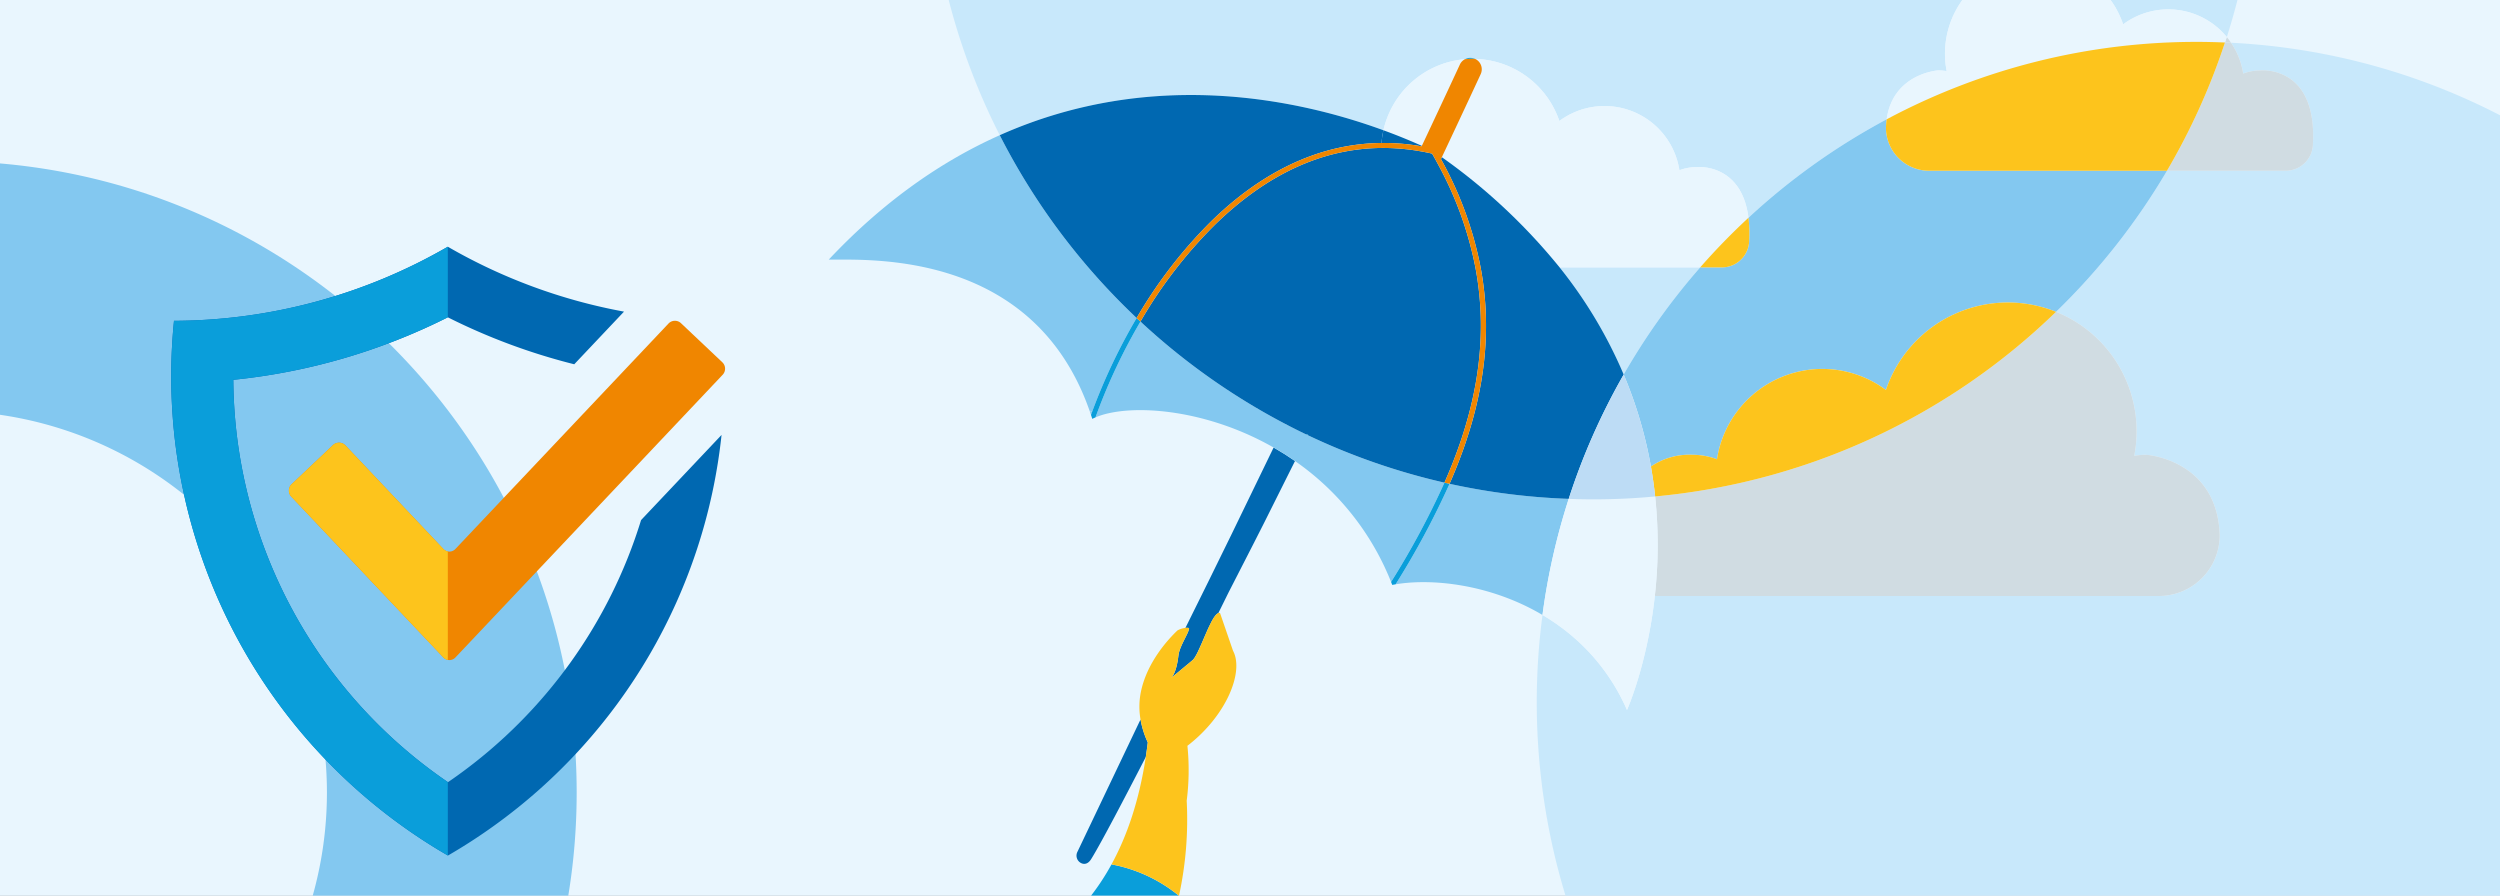 <svg xmlns="http://www.w3.org/2000/svg" xmlns:xlink="http://www.w3.org/1999/xlink" width="776" height="278" viewBox="0 0 776 278">
  <rect x="0" y="0" width="776" height="278" fill="#333333" stroke="none"/>
  <defs>
    <clipPath id="clip-Intro-Liquiditaet-Factoring">
      <rect width="776" height="278"/>
    </clipPath>
  </defs>
  <g id="Intro-Liquiditaet-Factoring" clip-path="url(#clip-Intro-Liquiditaet-Factoring)">
    <rect width="776" height="278" fill="#eaf6fe"/>
    <g id="Gruppe_14374" data-name="Gruppe 14374" transform="translate(0.212 4.793)">
      <g id="Ebene_4" data-name="Ebene 4">
        <rect id="Rechteck_7789" data-name="Rechteck 7789" width="826" height="300" transform="translate(-20.712 -11.293)" fill="#e9f6fe" stroke="#0068b1" stroke-miterlimit="10" stroke-width="1"/>
      </g>
      <g id="Icons">
        <path id="Pfad_15870" data-name="Pfad 15870" d="M-17.212,45.207c-108.248,0-196,87.752-196,196s87.752,196,196,196,196-87.752,196-196S91.036,45.207-17.212,45.207Zm0,314.477A118.478,118.478,0,0,1-135.69,241.207,118.478,118.478,0,0,1-17.212,122.729,118.478,118.478,0,0,1,101.266,241.207,118.478,118.478,0,0,1-17.212,359.684Z" fill="#83c8f0"/>
        <g id="Gruppe_14377" data-name="Gruppe 14377">
          <g id="Gruppe_14375" data-name="Gruppe 14375">
            <g id="Gruppe_14374-2" data-name="Gruppe 14374">
              <path id="Pfad_15871" data-name="Pfad 15871" d="M141.911,235.839q-1.521,1.1-3.082,2.161-1.6-1.094-3.166-2.222a152.512,152.512,0,0,1-62.7-108.58c-.467-4.724-.721-9.463-.756-14.1a191.14,191.14,0,0,0,66.582-19.4,190.742,190.742,0,0,0,39.244,14.582l15.45-16.346A171.018,171.018,0,0,1,138.788,71.79a170.943,170.943,0,0,1-85,23c0,.038-.006.077-.006.115-.557,5.623-.853,11.324-.853,17.1s.3,11.471.853,17.1A172.117,172.117,0,0,0,138.83,260.766q7.413-4.293,14.347-9.282a171.622,171.622,0,0,0,70.58-121.274L198.78,156.634A152.868,152.868,0,0,1,141.911,235.839Z" fill="#0068b1"/>
            </g>
            <path id="Pfad_15872" data-name="Pfad 15872" d="M135.663,235.778a152.512,152.512,0,0,1-62.7-108.58c-.467-4.724-.721-9.463-.756-14.1a191.14,191.14,0,0,0,66.582-19.4V71.79a170.943,170.943,0,0,1-85,23c0,.038-.006.077-.006.115-.557,5.623-.853,11.324-.853,17.1s.3,11.471.853,17.1a171.618,171.618,0,0,0,70.609,122.321q6.952,5.012,14.4,9.325V237.972Q137.209,236.892,135.663,235.778Z" fill="#0a9eda"/>
          </g>
          <g id="Gruppe_14376" data-name="Gruppe 14376">
            <path id="Pfad_15873" data-name="Pfad 15873" d="M211.16,95.52a2.74,2.74,0,0,0-3.863.108L141.154,165.6a2.562,2.562,0,0,1-3.754,0l-30.385-32.133a2.741,2.741,0,0,0-3.864-.108L90.312,145.505a2.741,2.741,0,0,0-.108,3.863l47.2,49.908a2.56,2.56,0,0,0,3.754,0l82.953-87.752a2.741,2.741,0,0,0-.109-3.863Z" fill="#f08600"/>
            <path id="Pfad_15874" data-name="Pfad 15874" d="M107.015,133.472a2.741,2.741,0,0,0-3.864-.108L90.312,145.505a2.741,2.741,0,0,0-.108,3.863l47.2,49.908a2.589,2.589,0,0,0,1.388.77V166.374a2.581,2.581,0,0,1-1.388-.769Z" fill="#fdc41c"/>
          </g>
        </g>
        <path id="Pfad_15875" data-name="Pfad 15875" d="M343.9,123.491l36.452,3.884C366.11,122.358,352.521,121.544,343.9,123.491Z" fill="none"/>
        <path id="Pfad_15876" data-name="Pfad 15876" d="M478.575,186.094c-16.233-9.6-34.845-11.62-46.633-9.327a82.977,82.977,0,0,0-30.186-38.455c-3.163,6.373-6.377,12.808-9.622,19.255,0,0-5.117,10.124-11.032,21.6q-1.557,3.159-3.138,6.352a.746.746,0,0,1,.526-.011l4.025,11.7c3.5,6.54-2.059,20.208-14.152,29.507a74.682,74.682,0,0,1-.224,17.056,111.681,111.681,0,0,1-2.393,29.5c-5.5,26.06-22.4,61.194-72.906,69.609l-53-8.938s3.871-19.92,32.7-27.4c21.836-5.661,54.549-10.669,72.259-43.028,4.853-8.867,8.577-19.792,10.645-33.342-6.46,12.541-14.026,27-16.938,31.673-.842,1.353-1.778,1.634-2.618,1.457a2.585,2.585,0,0,1-1.679-3.661l19.6-41.105a23,23,0,0,1,.053-8.268c1.8-9.3,8.389-16.486,11.407-19.367a6.328,6.328,0,0,1,2.47-.782c9.8-19.7,19.139-38.874,27.382-55.995a90.736,90.736,0,0,0-14.772-6.748L343.9,123.491a23.676,23.676,0,0,0-4.125,1.3c-.326.14-.641.284-.939.435l0,0q-.38-1.2-.783-2.359L123.511,100a27.532,27.532,0,0,0-30.294,24.46L71.864,324.843a27.53,27.53,0,0,0,24.459,30.294l338.254,36.046A34.646,34.646,0,0,0,472.7,360.4l10.323-96.863a206.381,206.381,0,0,1-4.448-77.446Z" fill="none"/>
        <path id="Pfad_15877" data-name="Pfad 15877" d="M692.3,8.472c-.414-.609-.845-1.206-1.312-1.772-.182.57-.383,1.132-.57,1.7C691.045,8.427,691.675,8.441,692.3,8.472Z" fill="#d0dce2"/>
        <path id="Pfad_15878" data-name="Pfad 15878" d="M367.738,190.118c.657-.085,1.176-.049,1.135.234-.242,1.672-2.972,5.423-3.294,8.316-.572,5.132-1.935,6.673-2.288,6.992l6.446-5.345c2.172-1.3,5.7-13.9,8.227-14.8q1.578-3.187,3.138-6.352c5.915-11.471,11.032-21.6,11.032-21.6,3.245-6.447,6.459-12.882,9.622-19.255q-3.269-2.275-6.636-4.189C386.877,151.244,377.537,170.417,367.738,190.118Z" fill="#0068b1"/>
        <path id="Pfad_15879" data-name="Pfad 15879" d="M353.808,218.535l-19.6,41.105a2.585,2.585,0,0,0,1.679,3.661c.84.177,1.776-.1,2.618-1.457,2.912-4.674,10.478-19.132,16.938-31.673q.336-2.21.616-4.509A28.416,28.416,0,0,1,353.808,218.535Z" fill="#0068b1"/>
        <path id="Pfad_15880" data-name="Pfad 15880" d="M352.6,93.915a207.16,207.16,0,0,1-42.49-56.742c-17.753,7.918-35.767,20.215-53.084,38.623,12.365.1,63.607-3.026,81.021,47.072l.762.081A181.662,181.662,0,0,1,352.6,93.915Z" fill="#83c8f0"/>
        <path id="Pfad_15881" data-name="Pfad 15881" d="M449.73,145.371a257.3,257.3,0,0,1-16.745,31.208c-.353.059-.7.121-1.043.188,11.788-2.293,30.4-.278,46.633,9.327a203.829,203.829,0,0,1,8.143-36.046A206.792,206.792,0,0,1,449.73,145.371Z" fill="#83c8f0"/>
        <path id="Pfad_15882" data-name="Pfad 15882" d="M338.832,125.225h0q-.2-.623-.4-1.234c.12-.334.247-.685.379-1.043l-.762-.081q.4,1.16.783,2.359Z" fill="#83c8f0"/>
        <path id="Pfad_15883" data-name="Pfad 15883" d="M448.146,145.026a204.945,204.945,0,0,1-42.42-14.732c-.2-.094-.4-.183-.594-.278-2.181-1.045-4.336-2.136-6.474-3.255a207.04,207.04,0,0,1-44.875-31.743,180.147,180.147,0,0,0-13.352,28.1h0c-.212.572-.415,1.126-.6,1.639l-.063.029a23.731,23.731,0,0,1,4.125-1.3h0c8.625-1.947,22.214-1.133,36.452,3.884a90.736,90.736,0,0,1,14.772,6.748q3.359,1.917,6.636,4.189a82.98,82.98,0,0,1,30.186,38.454c-.12-.307-.243-.611-.365-.916A256.3,256.3,0,0,0,448.146,145.026Z" fill="#83c8f0"/>
        <path id="Pfad_15884" data-name="Pfad 15884" d="M449.73,145.371c-.528-.116-1.058-.225-1.584-.345a256.244,256.244,0,0,1-16.569,30.825c.122.3.245.608.365.916.341-.067.69-.129,1.043-.188A257.3,257.3,0,0,0,449.73,145.371Z" fill="#0a9eda"/>
        <path id="Pfad_15885" data-name="Pfad 15885" d="M352.6,93.915a181.662,181.662,0,0,0-13.791,29.034c-.131.358-.259.709-.379,1.043q.2.612.4,1.234h0c.3-.151.613-.295.938-.435l.063-.029c.183-.513.386-1.067.6-1.639a180.147,180.147,0,0,1,13.352-28.1C353.388,94.651,352.991,94.285,352.6,93.915Z" fill="#0a9eda"/>
        <path id="Pfad_15886" data-name="Pfad 15886" d="M272.539,306.541c-28.83,7.475-32.7,27.4-32.7,27.4l53,8.938c50.506-8.415,67.4-43.549,72.906-69.609a46.428,46.428,0,0,0-20.948-9.752C327.088,295.872,294.375,300.88,272.539,306.541Z" fill="#0a9eda"/>
        <path id="Pfad_15887" data-name="Pfad 15887" d="M382.515,197.2l-4.025-11.7a.746.746,0,0,0-.526.011c-2.526.9-6.055,13.5-8.227,14.8l-6.446,5.345c.353-.319,1.716-1.86,2.288-6.992.322-2.894,3.052-6.645,3.294-8.316.041-.283-.478-.319-1.135-.234h0a6.328,6.328,0,0,0-2.47.782c-3.018,2.881-9.612,10.071-11.406,19.367a22.981,22.981,0,0,0-.054,8.268h0a28.416,28.416,0,0,0,2.251,7.127q-.277,2.3-.616,4.509c-2.068,13.55-5.792,24.475-10.645,33.342a46.428,46.428,0,0,1,20.948,9.752,111.681,111.681,0,0,0,2.393-29.5,74.682,74.682,0,0,0,.224-17.056C380.456,217.407,386.015,203.739,382.515,197.2Z" fill="#fdc41c"/>
        <path id="Pfad_15888" data-name="Pfad 15888" d="M503.782,111.463a205.576,205.576,0,0,1,23.744-33.256H483.89A141.431,141.431,0,0,1,503.782,111.463Z" fill="#c8e8fb"/>
        <path id="Pfad_15889" data-name="Pfad 15889" d="M429.2,35.643A28.408,28.408,0,0,1,454.548,13.57a3.537,3.537,0,0,1,3.112-.08l.009.005A28.4,28.4,0,0,1,483.813,32.76a23.518,23.518,0,0,1,37.263,15.286,15.529,15.529,0,0,1,5.465-.989s13.864-1.291,15.97,15.746a205.529,205.529,0,0,1,42.894-30.557c1.963-14.252,15.968-15.189,15.968-15.189a15.656,15.656,0,0,1,2.661.231A28.4,28.4,0,0,1,658.813,2.76,23.508,23.508,0,0,1,690.989,6.7a206.35,206.35,0,0,0,9.8-62.993c0-114.047-92.453-206.5-206.5-206.5s-206.5,92.453-206.5,206.5a205.617,205.617,0,0,0,22.321,93.466C357.99,15.819,403.958,26.416,429.2,35.643Z" fill="#c8e8fb"/>
        <path id="Pfad_15890" data-name="Pfad 15890" d="M452.938,15.229a3.529,3.529,0,0,1,1.61-1.659A28.408,28.408,0,0,0,429.2,35.643c4.751,1.737,8.768,3.422,11.924,4.838C448.414,25.024,452.822,15.483,452.938,15.229Z" fill="#e9f6fe"/>
        <path id="Pfad_15891" data-name="Pfad 15891" d="M459.4,18.211c-.118.256-4.625,10.013-12.062,25.786a182.781,182.781,0,0,1,36.552,34.21h43.636a206.1,206.1,0,0,1,14.985-15.4c-2.106-17.037-15.97-15.746-15.97-15.746a15.529,15.529,0,0,0-5.465.989A23.518,23.518,0,0,0,483.813,32.76a28.4,28.4,0,0,0-26.144-19.265A3.557,3.557,0,0,1,459.4,18.211Z" fill="#e9f6fe"/>
        <path id="Pfad_15892" data-name="Pfad 15892" d="M672.834-1.877A23.414,23.414,0,0,0,658.813,2.76a28.4,28.4,0,0,0-54.779,14.528,15.656,15.656,0,0,0-2.661-.231s-14.005.937-15.968,15.189A204.087,204.087,0,0,1,681.788,8.207c2.893,0,5.767.075,8.631.194.187-.569.388-1.131.57-1.7A23.46,23.46,0,0,0,672.834-1.877Z" fill="#e9f6fe"/>
        <path id="Pfad_15893" data-name="Pfad 15893" d="M457.669,13.495l-.009-.005a3.537,3.537,0,0,0-3.112.08c.781-.065,1.567-.106,2.364-.106C457.167,13.464,457.415,13.488,457.669,13.495Z" fill="#0a9eda"/>
        <path id="Pfad_15894" data-name="Pfad 15894" d="M352.6,93.915a145.02,145.02,0,0,1,23.282-30.156c9.736-9.484,20.149-16.279,30.951-20.194a65.585,65.585,0,0,1,21.778-3.977,28.438,28.438,0,0,1,.593-3.945c-25.245-9.227-71.213-19.824-119.094,1.53A207.16,207.16,0,0,0,352.6,93.915Z" fill="#0068b1"/>
        <path id="Pfad_15895" data-name="Pfad 15895" d="M447.338,44c-.092.193-.185.39-.277.585a113.491,113.491,0,0,1,12.313,33.625c3.775,20.179.884,39.078-5.573,57q-1.851,5.138-4.071,10.168a206.792,206.792,0,0,0,36.988,4.677,203.949,203.949,0,0,1,17.064-38.585A141.431,141.431,0,0,0,483.89,78.207,182.781,182.781,0,0,0,447.338,44Z" fill="#0068b1"/>
        <path id="Pfad_15896" data-name="Pfad 15896" d="M441.127,40.481c-3.156-1.416-7.173-3.1-11.924-4.838a28.438,28.438,0,0,0-.593,3.945,67.734,67.734,0,0,1,12.449,1.038Z" fill="#0068b1"/>
        <path id="Pfad_15897" data-name="Pfad 15897" d="M405.132,130.016c.2.095.4.184.594.278l.1-.2Z" fill="#0a9eda"/>
        <path id="Pfad_15898" data-name="Pfad 15898" d="M457.745,78.207A111.227,111.227,0,0,0,446.227,46.35c-.616-1.15-1.247-2.3-1.911-3.462-1.322-.3-2.64-.559-3.954-.784a66.591,66.591,0,0,0-11.833-.968c-18.21.168-35.491,8.116-51.544,23.756a143.622,143.622,0,0,0-23.2,30.126,207.04,207.04,0,0,0,44.875,31.743c2.138,1.119,4.293,2.21,6.474,3.255l.694.075-.1.2a204.945,204.945,0,0,0,42.42,14.732q2.18-4.948,4.022-10C458.648,117.162,461.554,98.319,457.745,78.207Z" fill="#0068b1"/>
        <path id="Pfad_15899" data-name="Pfad 15899" d="M441.684,40.732h0l.145.066C441.778,40.775,441.735,40.754,441.684,40.732Z" fill="#0a9eda"/>
        <path id="Pfad_15900" data-name="Pfad 15900" d="M376.985,64.892c16.053-15.64,33.334-23.588,51.544-23.756a66.591,66.591,0,0,1,11.833.968c1.314.225,2.632.481,3.954.783.664,1.159,1.295,2.313,1.911,3.464a111.221,111.221,0,0,1,11.518,31.856c3.809,20.112.9,38.955-5.577,56.822q-1.832,5.049-4.022,10c.526.12,1.056.229,1.584.345q2.209-5.032,4.071-10.168c6.457-17.918,9.348-36.817,5.573-57a113.491,113.491,0,0,0-12.313-33.625c.092-.195.185-.392.277-.585,7.437-15.773,11.944-25.53,12.062-25.786a3.557,3.557,0,0,0-1.731-4.716c-.254-.007-.5-.031-.757-.031-.8,0-1.583.041-2.364.106a3.529,3.529,0,0,0-1.61,1.659c-.116.254-4.524,9.8-11.811,25.252l-.068.145a67.734,67.734,0,0,0-12.449-1.038,65.585,65.585,0,0,0-21.778,3.977c-10.8,3.915-21.215,10.71-30.951,20.194A145.02,145.02,0,0,0,352.6,93.915c.392.37.789.736,1.184,1.1A143.622,143.622,0,0,1,376.985,64.892Zm64.7-24.16c.051.022.094.043.144.065q.707.321,1.349.62l.339.158c.456.212.9.419,1.3.612l.016.007,0,0c.508.354,1.006.711,1.506,1.067l.014.025c-.511-.364-1-.731-1.52-1.092l0,0-.016-.007c-.4-.193-.842-.4-1.3-.612l-.339-.158q-.644-.3-1.349-.62l-.145-.066Z" fill="#f08600"/>
        <path id="Pfad_15901" data-name="Pfad 15901" d="M444.834,42.2l0,0-.016-.007.016.007Z" fill="#f08600"/>
        <path id="Pfad_15902" data-name="Pfad 15902" d="M446.34,43.265c-.5-.356-1-.713-1.506-1.067.518.361,1.009.728,1.52,1.092Z" fill="#f08600"/>
        <path id="Pfad_15903" data-name="Pfad 15903" d="M692.3,8.472a23.35,23.35,0,0,1,3.775,9.574,15.529,15.529,0,0,1,5.465-.989s17.407-1.64,16.186,22.695a8.456,8.456,0,0,1-8.455,8.455H672.416A207.319,207.319,0,0,1,637.978,92a39.956,39.956,0,0,1,24.288,44.7,22.016,22.016,0,0,1,3.745-.325s21.918,1.448,22.777,24.79c0,.166,0,.331,0,.494a18.882,18.882,0,0,1-18.908,18.551h-155.7c-.244,0-.482-.022-.722-.036-2.367,21.393-8.649,35.421-8.649,35.421a63.087,63.087,0,0,0-14.467-20.665,65.6,65.6,0,0,0-11.759-8.833,206.381,206.381,0,0,0,4.448,77.446c22.438,88.881,102.915,154.667,198.765,154.667,113.218,0,205-91.782,205-205C886.788,103.514,800.634,13.944,692.3,8.472Z" fill="#c8e8fb"/>
        <path id="Pfad_15904" data-name="Pfad 15904" d="M513.45,180.171c.24.014.478.036.722.036h155.7a18.882,18.882,0,0,0,18.908-18.551c0-.163,0-.328,0-.494-.859-23.342-22.777-24.79-22.777-24.79a22.016,22.016,0,0,0-3.745.325A39.956,39.956,0,0,0,637.978,92,205.782,205.782,0,0,1,513.548,149.3,143.086,143.086,0,0,1,513.45,180.171Z" fill="#d0dce2"/>
        <path id="Pfad_15905" data-name="Pfad 15905" d="M672.416,48.207h36.856a8.456,8.456,0,0,0,8.455-8.455c1.221-24.335-16.186-22.695-16.186-22.695a15.529,15.529,0,0,0-5.465.989A23.35,23.35,0,0,0,692.3,8.472c-.626-.031-1.256-.045-1.882-.071A205.414,205.414,0,0,1,672.416,48.207Z" fill="#d0dce2"/>
        <path id="Pfad_15906" data-name="Pfad 15906" d="M513.548,149.3c-2.942.272-5.9.5-8.875.642q-5.162.256-10.385.26c-1.564,0-3.122-.025-4.677-.059-.967-.022-1.929-.065-2.893-.1a203.829,203.829,0,0,0-8.143,36.046,65.6,65.6,0,0,1,11.759,8.833A63.087,63.087,0,0,1,504.8,215.592s6.282-14.028,8.649-35.421A143.086,143.086,0,0,0,513.548,149.3Z" fill="#e9f6fe"/>
        <path id="Pfad_15907" data-name="Pfad 15907" d="M585.19,35.024c0-.116,0-.233,0-.35.032-.853.112-1.655.218-2.428A205.529,205.529,0,0,0,542.511,62.8a40.081,40.081,0,0,1,.216,6.949,8.456,8.456,0,0,1-8.455,8.455h-6.746a205.576,205.576,0,0,0-23.744,33.256,133.063,133.063,0,0,1,8.454,28.564,21.149,21.149,0,0,1,12.815-3.655,21.843,21.843,0,0,1,7.69,1.391,33.095,33.095,0,0,1,52.438-21.51A39.964,39.964,0,0,1,637.978,92a207.319,207.319,0,0,0,34.438-43.79h-73.79A13.418,13.418,0,0,1,585.19,35.024Z" fill="#83c8f0"/>
        <path id="Pfad_15908" data-name="Pfad 15908" d="M585.179,116.253a33.095,33.095,0,0,0-52.438,21.51,21.843,21.843,0,0,0-7.69-1.391,21.149,21.149,0,0,0-12.815,3.655c.557,3.146.988,6.241,1.312,9.278A205.782,205.782,0,0,0,637.978,92a39.964,39.964,0,0,0-52.8,24.256Z" fill="#fdc41c"/>
        <path id="Pfad_15909" data-name="Pfad 15909" d="M527.526,78.207h6.746a8.456,8.456,0,0,0,8.455-8.455,40.081,40.081,0,0,0-.216-6.949A206.1,206.1,0,0,0,527.526,78.207Z" fill="#fdc41c"/>
        <path id="Pfad_15910" data-name="Pfad 15910" d="M681.788,8.207a204.087,204.087,0,0,0-96.383,24.039c-.106.773-.186,1.575-.218,2.428,0,.117,0,.234,0,.35a13.418,13.418,0,0,0,13.436,13.183h73.79a205.414,205.414,0,0,0,18-39.806C687.555,8.282,684.681,8.207,681.788,8.207Z" fill="#fdc41c"/>
        <path id="Pfad_15911" data-name="Pfad 15911" d="M489.611,150.148c1.555.034,3.113.059,4.677.059q5.225,0,10.385-.26c2.976-.147,5.933-.37,8.875-.642-.324-3.037-.755-6.132-1.312-9.278a133.063,133.063,0,0,0-8.454-28.564,203.949,203.949,0,0,0-17.064,38.585C487.682,150.083,488.644,150.126,489.611,150.148Z" fill="#bddcf5"/>
      </g>
    </g>
  </g>
</svg>
